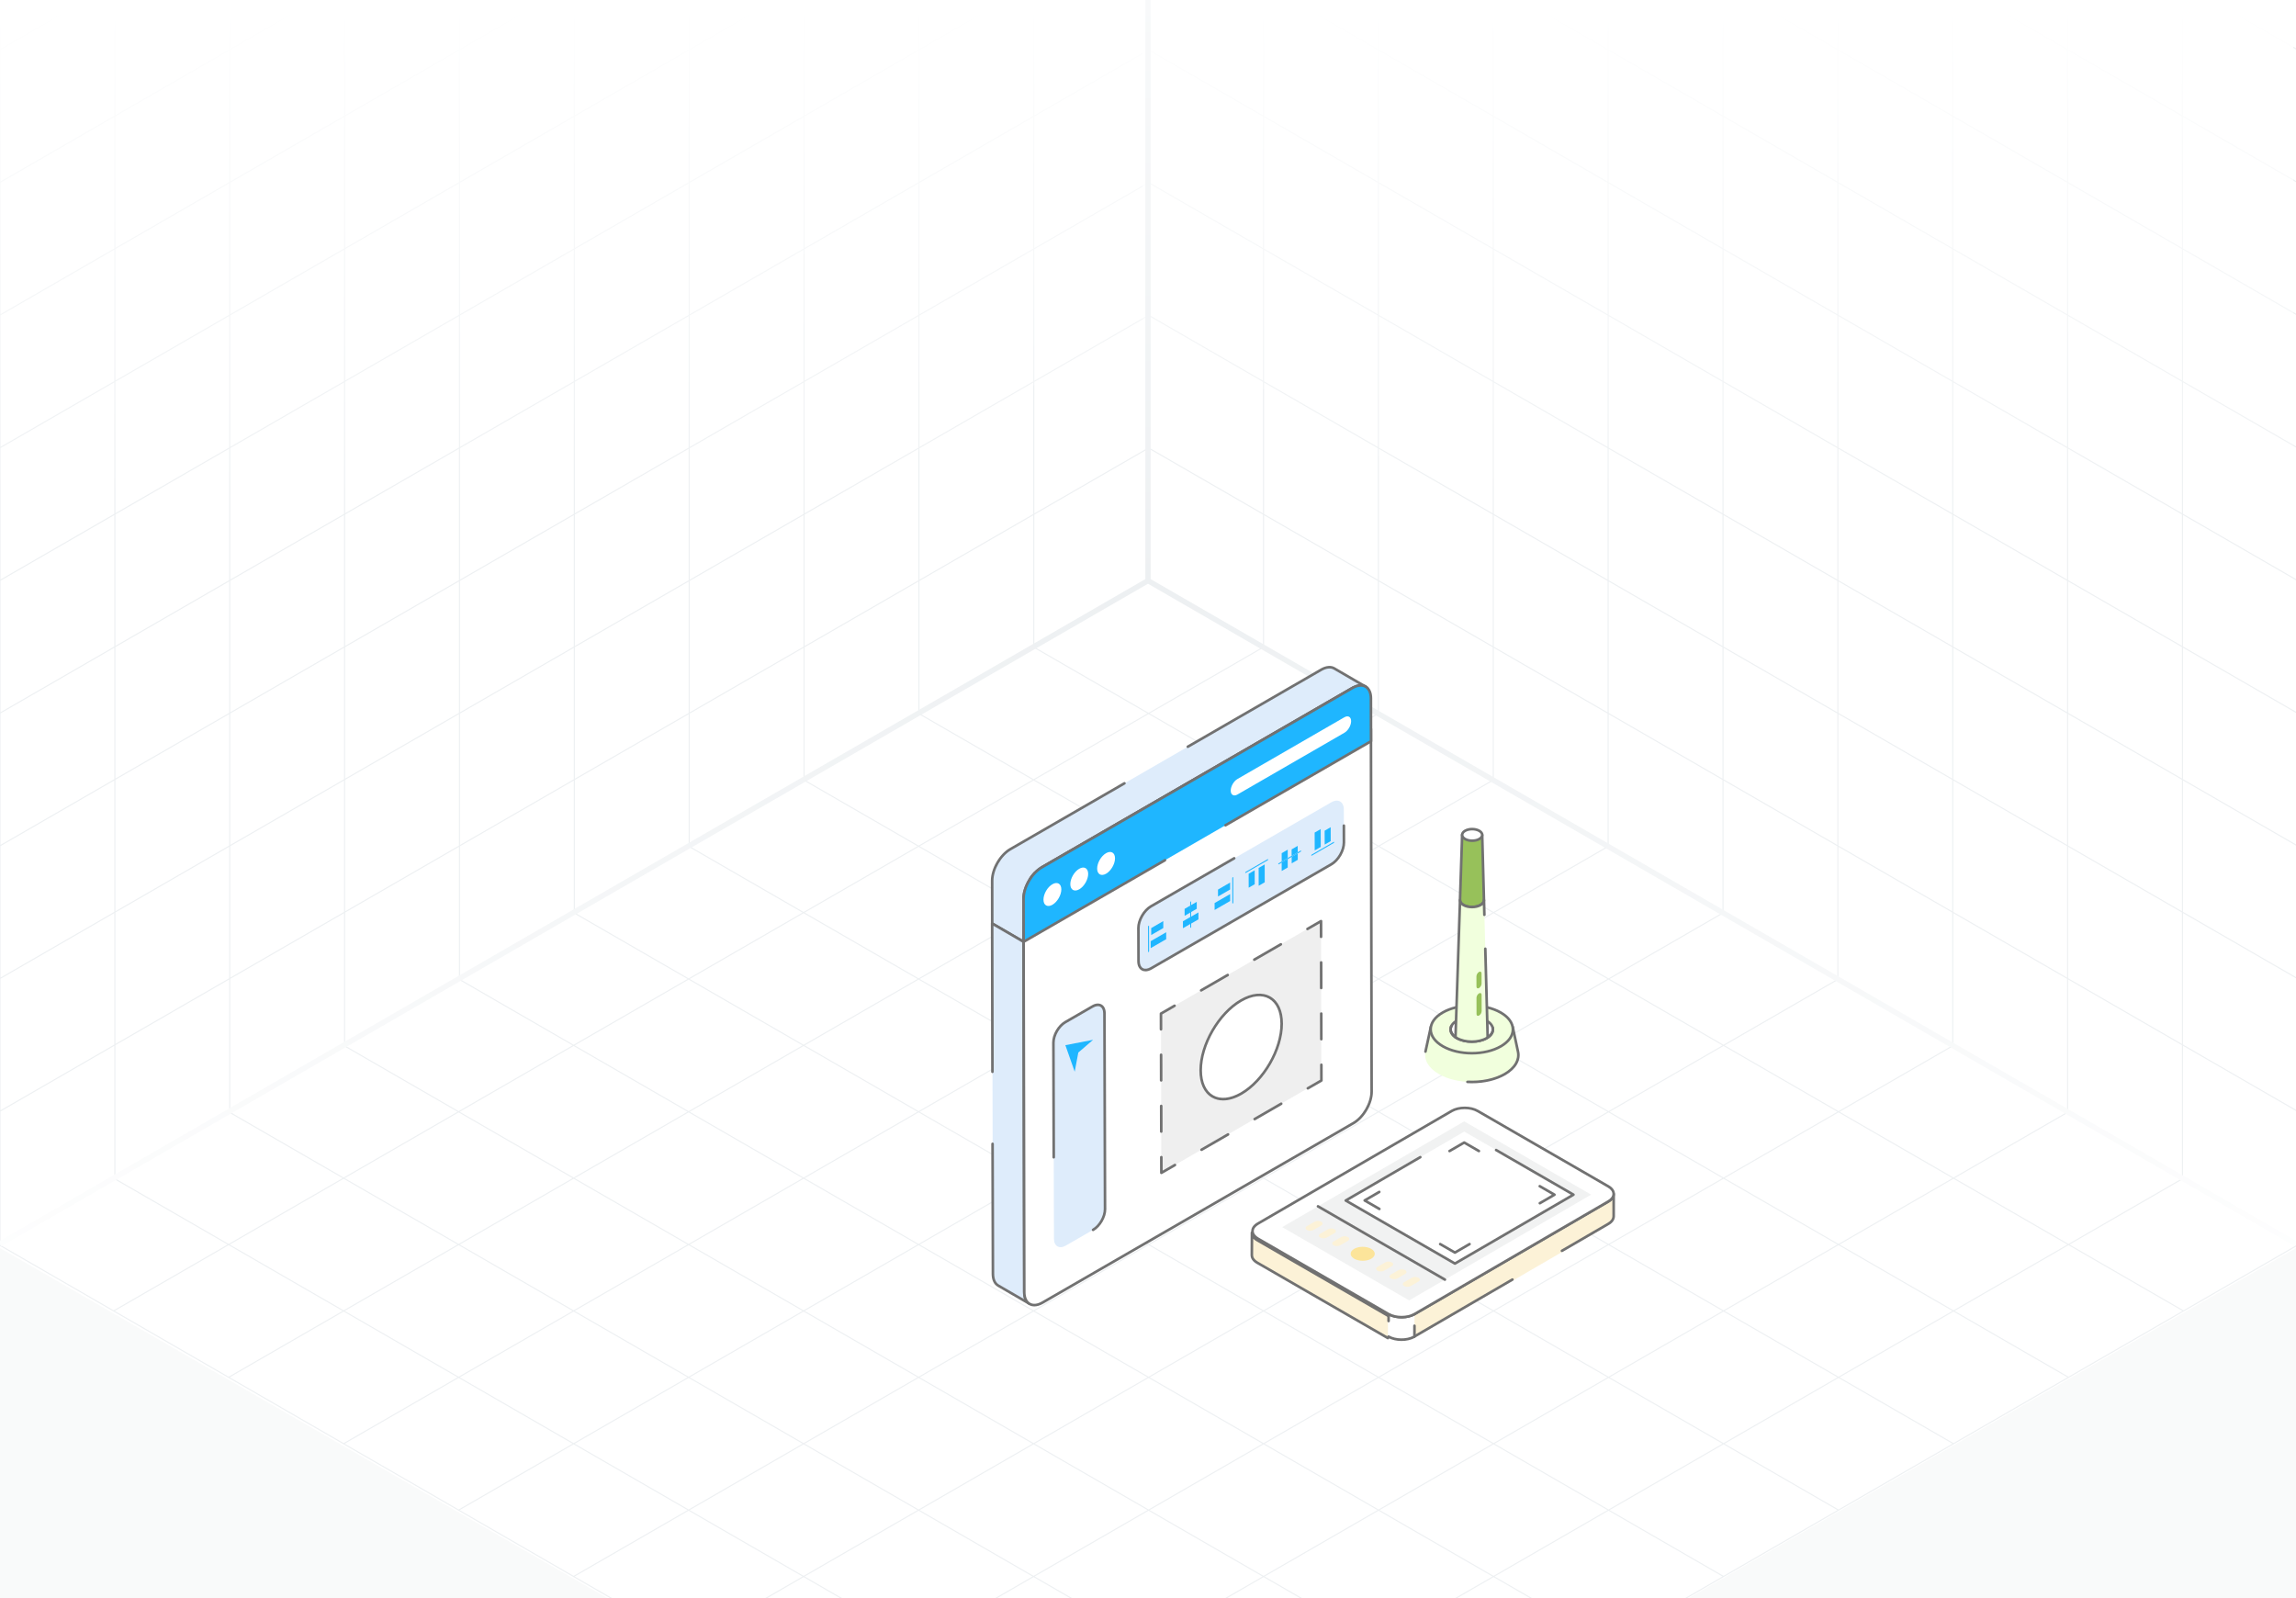 <svg width="431" height="300" viewBox="0 0 431 300" fill="none" xmlns="http://www.w3.org/2000/svg">
<rect x="0" y="0" width="431" height="300" fill="#333333" stroke="none"/>
<g clip-path="url(#clip0_2072_3199)">
<rect width="431" height="300" fill="white"/>
<path d="M237.193 121.463L21.336 246.088M258.779 133.925L42.922 258.55M280.365 146.388L64.507 271.013M301.95 158.85L86.093 283.475M323.536 171.313L107.679 295.938M345.122 183.775L129.265 308.4M366.707 196.238L150.85 320.863M388.293 208.7L172.436 333.325M409.879 221.163L194.022 345.788M194.022 121.463L409.879 246.088M172.436 133.925L388.293 258.55M150.85 146.388L366.707 271.013M129.265 158.85L345.122 283.475M107.679 171.313L323.536 295.938M86.093 183.775L301.95 308.4M64.507 196.238L280.365 320.863M42.922 208.7L258.779 333.325M21.336 221.163L237.193 345.788M215.607 109L-0.25 233.625L215.607 358.25L431.464 233.625L215.607 109Z" stroke="#EDF0F2" stroke-width="0.199"/>
<path d="M237.188 -127.629V121.454M258.75 -115.18V133.904M280.313 -102.731V146.353M301.876 -90.281V158.802M323.438 -77.832V171.251M345.001 -65.383V183.7M366.564 -52.934V196.15M388.126 -40.484V208.599M409.689 -28.035V221.048M215.625 -115.17L431.251 9.322M215.625 -90.261L431.251 34.23M215.625 -65.353L431.251 59.139M215.625 -40.445L431.251 84.047M215.625 -15.536L431.251 108.956M215.625 9.372L431.251 133.864M215.625 34.28L431.251 158.772M215.625 59.189L431.251 183.681M215.625 84.097L431.251 208.589M215.625 -140.078V109.005L431.251 233.497V-15.586L215.625 -140.078Z" stroke="#EDF0F2" stroke-width="0.199"/>
<path d="M194.062 -127.629V121.454M172.5 -115.18V133.904M150.937 -102.731V146.353M129.374 -90.281V158.802M107.812 -77.832V171.251M86.249 -65.383V183.7M64.686 -52.934V196.15M43.124 -40.484V208.599M21.561 -28.035V221.048M215.625 -115.17L-0.001 9.322M215.625 -90.261L-0.001 34.23M215.625 -65.353L-0.001 59.139M215.625 -40.445L-0.001 84.047M215.625 -15.536L-0.001 108.956M215.625 9.372L-0.001 133.864M215.625 34.28L-0.001 158.772M215.625 59.189L-0.001 183.681M215.625 84.097L-0.001 208.589M215.625 -140.078V109.005L-0.001 233.497V-15.586L215.625 -140.078Z" stroke="#EDF0F2" stroke-width="0.199"/>
<path d="M215.5 0L-0.5 0V184.5L215.5 60L215.5 0Z" fill="url(#paint0_linear_2072_3199)"/>
<path d="M214.5 0L430.5 0V184.5L214.5 60L214.5 0Z" fill="url(#paint1_linear_2072_3199)"/>
<path d="M215.5 418.5H431.5V234L215.5 358.5L215.5 418.5Z" fill="#F9FAFA"/>
<path d="M215.5 418.5H-0.5V234L215.5 358.5L215.5 418.5Z" fill="#F9FAFA"/>
<path d="M0 233.5L215.5 109M215.5 109L431 233.5M215.5 109V0" stroke="url(#paint2_radial_2072_3199)"/>
<path d="M222.974 140.178L248.028 125.714C248.979 125.172 249.848 125.111 250.461 125.479L256.349 128.903C255.726 128.546 254.867 128.587 253.916 129.138L195.538 162.84C193.657 163.934 192.134 166.561 192.134 168.728V168.738H192.144L192.154 176.798L186.256 173.373L186.246 165.314C186.246 163.147 187.769 160.51 189.65 159.416L211.075 147.047" fill="#DEECFB"/>
<path d="M192.154 177.041C192.111 177.041 192.069 177.029 192.031 177.007L186.133 173.582C186.057 173.539 186.01 173.458 186.01 173.37L186 165.311C186 163.073 187.582 160.332 189.526 159.201L210.952 146.832C211.069 146.764 211.22 146.804 211.288 146.922C211.356 147.039 211.315 147.189 211.198 147.257L189.772 159.625C187.963 160.678 186.491 163.229 186.491 165.311L186.501 173.229L191.908 176.368L191.898 168.803C191.891 168.782 191.888 168.759 191.888 168.736C191.888 166.492 193.469 163.755 195.414 162.625L253.792 128.922C254.235 128.665 254.67 128.507 255.082 128.448L250.336 125.688C249.787 125.36 248.99 125.447 248.148 125.924L223.096 140.388C222.978 140.455 222.828 140.415 222.761 140.298C222.693 140.181 222.733 140.031 222.85 139.963L247.904 125.499C248.905 124.927 249.882 124.844 250.586 125.265L256.47 128.688L256.471 128.688C256.588 128.756 256.628 128.906 256.56 129.023C256.492 129.141 256.343 129.18 256.225 129.113C255.648 128.782 254.871 128.866 254.038 129.347L195.66 163.05C193.867 164.092 192.404 166.603 192.379 168.67C192.385 168.691 192.389 168.713 192.389 168.736L192.399 176.795C192.399 176.882 192.352 176.964 192.276 177.008C192.239 177.03 192.196 177.041 192.154 177.041Z" fill="#717171"/>
<path d="M192.135 176.787L192.28 242.559C192.28 243.634 192.657 244.397 193.275 244.75L187.385 241.331C186.776 240.969 186.391 240.215 186.391 239.132L186.246 173.359L192.135 176.787Z" fill="#DEECFB"/>
<path d="M193.274 244.994C193.233 244.994 193.191 244.984 193.153 244.962C193.145 244.958 193.137 244.953 193.129 244.948L187.261 241.542C186.54 241.116 186.144 240.259 186.144 239.131L186.077 214.725C186.076 214.588 186.186 214.478 186.322 214.478H186.323C186.458 214.478 186.568 214.588 186.568 214.723L186.635 239.131C186.635 240.079 186.946 240.785 187.51 241.119L192.255 243.873C192.11 243.498 192.034 243.055 192.034 242.558L191.89 176.927L186.492 173.786L186.543 201.196C186.543 201.331 186.434 201.441 186.298 201.441H186.297C186.162 201.441 186.052 201.332 186.052 201.196L186 173.359C186 173.271 186.046 173.19 186.123 173.146C186.199 173.101 186.293 173.103 186.369 173.146L192.258 176.574C192.334 176.617 192.38 176.698 192.38 176.785L192.525 242.557C192.525 243.502 192.828 244.2 193.378 244.525L193.398 244.537C193.515 244.604 193.555 244.755 193.487 244.871C193.442 244.95 193.359 244.994 193.274 244.994Z" fill="#717171"/>
<path d="M257.351 136.824L257.481 204.917C257.488 207.091 255.962 209.731 254.078 210.822L195.7 244.524C193.815 245.615 192.282 244.745 192.274 242.571L192.145 174.463" fill="white"/>
<path d="M194.164 245.241C193.798 245.241 193.457 245.155 193.155 244.981C192.432 244.566 192.032 243.711 192.028 242.571L191.898 174.462C191.898 174.327 192.008 174.216 192.143 174.216H192.144C192.279 174.216 192.389 174.326 192.39 174.462L192.519 242.57C192.522 243.525 192.835 244.231 193.399 244.555C193.967 244.881 194.74 244.793 195.576 244.31L253.954 210.609C255.77 209.557 257.241 207.004 257.234 204.917L257.105 136.824C257.104 136.688 257.214 136.578 257.35 136.578H257.35C257.486 136.578 257.595 136.687 257.596 136.824L257.725 204.916C257.733 207.159 256.152 209.904 254.2 211.035L195.822 244.736C195.242 245.072 194.678 245.241 194.164 245.241Z" fill="#717171"/>
<path d="M193.373 164.975C193.625 164.585 193.915 164.227 194.22 163.906C193.915 164.227 193.625 164.593 193.373 164.975Z" fill="#97C15A"/>
<path d="M193.374 165.219C193.329 165.219 193.282 165.206 193.24 165.179C193.127 165.105 193.095 164.953 193.168 164.84C193.416 164.458 193.71 164.085 194.043 163.735C194.138 163.639 194.293 163.634 194.391 163.728C194.441 163.776 194.467 163.84 194.467 163.905C194.467 163.965 194.444 164.027 194.399 164.075C194.106 164.382 193.823 164.739 193.579 165.109C193.532 165.181 193.454 165.219 193.374 165.219Z" fill="#717171"/>
<path d="M253.919 129.131C253.972 129.1 254.033 129.07 254.086 129.047C254.033 129.077 253.972 129.108 253.919 129.138L195.541 162.84L253.919 129.131Z" fill="#97C15A"/>
<path d="M195.54 163.084C195.456 163.084 195.373 163.04 195.328 162.962C195.26 162.845 195.3 162.694 195.418 162.626L253.795 128.916C253.796 128.916 253.797 128.915 253.798 128.915C253.859 128.881 253.928 128.846 253.989 128.82C254.109 128.77 254.248 128.818 254.306 128.936C254.364 129.053 254.321 129.194 254.208 129.259L254.038 129.351L195.664 163.052C195.624 163.074 195.582 163.084 195.54 163.084Z" fill="#717171"/>
<path d="M255.275 128.674C255.84 128.62 256.336 128.796 256.687 129.154C256.328 128.796 255.84 128.628 255.275 128.674Z" fill="#97C15A"/>
<path d="M256.687 129.399C256.624 129.399 256.561 129.375 256.513 129.327C256.205 129.02 255.785 128.885 255.295 128.917C255.156 128.94 255.042 128.829 255.03 128.695C255.018 128.56 255.117 128.441 255.252 128.428C255.883 128.369 256.455 128.565 256.862 128.982C256.957 129.079 256.955 129.233 256.859 129.328C256.812 129.375 256.749 129.399 256.687 129.399Z" fill="#717171"/>
<path d="M218.687 161.474L192.151 176.793L192.135 168.739C192.127 166.573 193.65 163.932 195.538 162.837L253.914 129.131C255.802 128.045 257.341 128.917 257.349 131.091L257.365 139.145L230.046 154.916" fill="#1FB6FF"/>
<path d="M192.15 177.039C192.108 177.039 192.065 177.028 192.027 177.006C191.952 176.962 191.905 176.882 191.905 176.794L191.889 168.74C191.88 166.5 193.462 163.757 195.414 162.626L253.791 128.919C254.788 128.346 255.738 128.262 256.466 128.68C257.189 129.097 257.59 129.953 257.594 131.09L257.61 139.145C257.61 139.233 257.563 139.314 257.487 139.358L230.169 155.13C230.051 155.196 229.901 155.157 229.834 155.04C229.766 154.923 229.806 154.772 229.924 154.704L257.118 139.004L257.103 131.091C257.1 130.137 256.786 129.432 256.221 129.106C255.651 128.778 254.875 128.861 254.036 129.345L195.661 163.051C193.845 164.103 192.373 166.655 192.38 168.738L192.395 176.368L218.564 161.262C218.681 161.195 218.831 161.234 218.899 161.352C218.967 161.469 218.927 161.62 218.809 161.688L192.273 177.006C192.235 177.028 192.192 177.039 192.15 177.039Z" fill="#717171"/>
<path d="M197.549 165.992C198.475 165.457 199.227 165.886 199.23 166.95C199.233 168.013 198.486 169.309 197.56 169.843C196.634 170.377 195.882 169.948 195.879 168.885C195.876 167.821 196.623 166.526 197.549 165.992Z" fill="white"/>
<path d="M202.589 163.085C203.514 162.551 204.267 162.98 204.27 164.043C204.273 165.107 203.525 166.402 202.599 166.937C201.674 167.471 200.921 167.042 200.918 165.979C200.915 164.915 201.663 163.62 202.589 163.085Z" fill="white"/>
<path d="M207.625 160.16C208.551 159.625 209.303 160.054 209.307 161.118C209.31 162.181 208.562 163.477 207.636 164.011C206.711 164.545 205.958 164.116 205.955 163.053C205.952 161.989 206.699 160.694 207.625 160.16Z" fill="white"/>
<path d="M252.36 134.647C253.06 134.243 253.628 134.566 253.63 135.37C253.632 136.175 253.068 137.151 252.368 137.555L232.299 149.142C231.603 149.544 231.032 149.223 231.029 148.419C231.027 147.614 231.595 146.635 232.291 146.234L252.36 134.647Z" fill="white"/>
<path d="M205.07 188.935C206.311 188.219 207.323 188.784 207.327 190.21L207.431 226.984C207.435 228.41 206.43 230.152 205.189 230.869L200.093 233.811C198.852 234.527 197.85 233.944 197.846 232.518L197.742 195.744C197.738 194.318 198.734 192.593 199.975 191.877L205.07 188.935Z" fill="#DEECFB"/>
<path d="M205.19 231.116C205.106 231.116 205.023 231.072 204.978 230.994C204.91 230.877 204.95 230.726 205.068 230.658C206.241 229.981 207.191 228.334 207.187 226.988L207.083 190.213C207.082 189.62 206.892 189.186 206.551 188.989C206.202 188.788 205.721 188.846 205.194 189.15L200.099 192.092C198.932 192.765 197.985 194.404 197.989 195.745L198.051 217.243C198.051 217.38 197.941 217.49 197.806 217.49H197.805C197.67 217.49 197.56 217.381 197.56 217.245L197.498 195.746C197.494 194.223 198.529 192.431 199.853 191.665L204.949 188.724C205.633 188.329 206.289 188.27 206.795 188.563C207.296 188.851 207.572 189.436 207.574 190.21L207.678 226.985C207.682 228.489 206.622 230.328 205.313 231.084C205.274 231.106 205.232 231.116 205.19 231.116Z" fill="#717171"/>
<path d="M199.988 196.2L205.197 195.191L202.418 197.584L201.742 201.176L199.988 196.2Z" fill="#1FB6FF"/>
<path d="M202.584 204.311C203.837 203.588 204.855 204.168 204.859 205.607C204.863 207.046 203.851 208.798 202.599 209.522C201.347 210.245 200.328 209.665 200.324 208.226C200.32 206.786 201.332 205.034 202.584 204.311Z" fill="#DEECFB"/>
<path d="M203.991 212.247C204.462 211.975 204.848 212.187 204.85 212.736L204.859 215.961C204.86 216.501 204.476 217.166 204.006 217.438L201.192 219.063C200.722 219.334 200.335 219.114 200.333 218.573L200.324 215.349C200.323 214.799 200.707 214.143 201.177 213.871L203.991 212.247Z" fill="#DEECFB"/>
<path d="M202.582 221.223L203.356 222.571L205.074 221.867L203.835 223.975L204.134 225.77L202.595 225.732L201.06 227.545L201.349 225.41L200.102 224.737L201.818 223.458L202.582 221.223Z" fill="#DEECFB"/>
<path d="M252.256 158.562C252.099 159.981 251.109 161.569 249.919 162.256L216.093 181.785C214.793 182.536 213.723 181.939 213.719 180.432L213.701 174.234C213.697 172.739 214.76 170.899 216.06 170.148L249.886 150.619C251.187 149.868 252.256 150.477 252.26 151.971L252.278 158.17C252.279 158.299 252.271 158.43 252.256 158.562Z" fill="#DEECFB"/>
<path d="M215.032 182.344C214.764 182.344 214.513 182.28 214.291 182.152C213.765 181.85 213.475 181.235 213.473 180.421L213.455 174.222C213.45 172.644 214.564 170.716 215.937 169.922L231.558 160.903C231.674 160.835 231.826 160.875 231.893 160.993C231.961 161.11 231.921 161.261 231.804 161.329L216.182 170.348C214.966 171.05 213.942 172.824 213.946 174.22L213.964 180.418C213.966 181.05 214.169 181.515 214.536 181.726C214.905 181.939 215.416 181.88 215.97 181.56L249.796 162.03C251.033 161.316 252.036 159.579 252.032 158.158L252.023 154.989C252.023 154.852 252.133 154.742 252.268 154.742H252.269C252.404 154.742 252.514 154.852 252.514 154.987L252.524 158.157C252.528 159.734 251.414 161.663 250.042 162.456L216.215 181.986C215.803 182.223 215.4 182.344 215.032 182.344Z" fill="#717171"/>
<path d="M215.601 173.762L215.692 173.806L215.706 178.585L215.615 178.742L215.523 178.69L215.51 173.912L215.601 173.762Z" fill="#1FB6FF"/>
<path d="M218.368 172.91L218.371 174.213L216.103 175.523L216.1 174.22L218.368 172.91Z" fill="#1FB6FF"/>
<path d="M218.913 175L218.917 176.303L216.004 177.985L216 176.682L218.913 175Z" fill="#1FB6FF"/>
<path d="M231.411 164.641L231.503 164.685L231.517 169.464L231.425 169.621L231.334 169.569L231.32 164.791L231.411 164.641Z" fill="#1FB6FF"/>
<path d="M230.916 167.836L230.919 169.139L228.006 170.821L228.002 169.518L230.916 167.836Z" fill="#1FB6FF"/>
<path d="M230.913 165.672L230.917 166.975L228.642 168.288L228.639 166.985L230.913 165.672Z" fill="#1FB6FF"/>
<path d="M223.6 169.899L224.649 169.293L224.653 170.596L223.603 171.202L223.6 169.899Z" fill="#1FB6FF"/>
<path d="M223.6 172.067L224.968 171.277L224.972 172.58L223.603 173.371L223.6 172.067Z" fill="#1FB6FF"/>
<path d="M223.509 169.203L223.594 169.252L223.596 169.911L223.6 171.214L223.602 172.068L223.606 173.371L223.607 174.03L223.523 174.184L223.432 174.131L223.43 173.472L223.426 172.169L223.424 171.316L223.42 170.012L223.418 169.353L223.509 169.203Z" fill="#1FB6FF"/>
<path d="M222.375 171.917L222.371 170.614L223.42 170.008L223.424 171.311L222.375 171.917Z" fill="#1FB6FF"/>
<path d="M222.06 174.246L222.057 172.942L223.425 172.152L223.429 173.455L222.06 174.246Z" fill="#1FB6FF"/>
<path d="M235.527 163.371L235.534 165.985L234.4 166.64L234.393 164.026L235.527 163.371Z" fill="#1FB6FF"/>
<path d="M237.404 162.273L237.413 165.621L236.279 166.276L236.27 162.928L237.404 162.273Z" fill="#1FB6FF"/>
<path d="M237.984 161.27L238.075 161.322L237.984 161.479L233.826 163.88L233.734 163.828L233.825 163.67L237.984 161.27Z" fill="#1FB6FF"/>
<path d="M250.377 158.027L250.469 158.079L250.378 158.237L246.22 160.638L246.135 160.582L246.219 160.428L250.377 158.027Z" fill="#1FB6FF"/>
<path d="M249.794 155.281L249.801 157.895L248.668 158.55L248.66 155.936L249.794 155.281Z" fill="#1FB6FF"/>
<path d="M247.917 155.637L247.927 158.985L246.793 159.639L246.783 156.291L247.917 155.637Z" fill="#1FB6FF"/>
<path d="M242.476 162.064L242.473 160.858L243.613 160.199L243.617 161.405L242.476 162.064Z" fill="#1FB6FF"/>
<path d="M242.459 159.448L243.599 158.789L243.603 159.987L242.462 160.646L242.459 159.448Z" fill="#1FB6FF"/>
<path d="M244.177 159.66L244.268 159.712L244.177 159.87L243.61 160.197L242.469 160.856L241.733 161.281L240.599 161.936L240.025 162.267L239.934 162.215L240.025 162.057L240.598 161.726L241.733 161.071L242.469 160.646L243.609 159.988L244.177 159.66Z" fill="#1FB6FF"/>
<path d="M240.594 160.155L241.728 159.5L241.733 161.065L240.598 161.72L240.594 160.155Z" fill="#1FB6FF"/>
<path d="M240.598 163.497L240.594 161.924L241.728 161.27L241.732 162.842L240.598 163.497Z" fill="#1FB6FF"/>
<path d="M247.977 172.91L248.044 202.821L218 220.167L217.934 190.256L247.977 172.91Z" fill="#EFEFEF"/>
<path d="M247.989 176.102C247.854 176.102 247.744 175.993 247.744 175.857L247.738 173.335L245.554 174.596C245.436 174.662 245.286 174.623 245.219 174.506C245.151 174.389 245.191 174.238 245.308 174.17L247.86 172.697C247.936 172.653 248.029 172.653 248.106 172.697C248.182 172.741 248.228 172.822 248.228 172.909L248.234 175.855C248.235 175.991 248.125 176.102 247.99 176.102L247.989 176.102Z" fill="#717171"/>
<path d="M248.033 195.32C247.898 195.32 247.788 195.211 247.788 195.075L247.777 190.271C247.777 190.135 247.887 190.025 248.022 190.025H248.023C248.158 190.025 248.268 190.134 248.268 190.27L248.279 195.074C248.279 195.21 248.17 195.32 248.034 195.32H248.033ZM248.012 185.713C247.876 185.713 247.767 185.604 247.766 185.468L247.756 180.664C247.755 180.528 247.865 180.418 248.001 180.418H248.001C248.136 180.418 248.246 180.527 248.247 180.663L248.257 185.467C248.258 185.603 248.148 185.713 248.012 185.713H248.012Z" fill="#717171"/>
<path d="M245.499 204.547C245.415 204.547 245.332 204.503 245.287 204.424C245.219 204.307 245.259 204.157 245.377 204.089L247.805 202.687L247.8 199.883C247.799 199.747 247.909 199.637 248.045 199.637H248.045C248.18 199.637 248.29 199.746 248.291 199.881L248.297 202.828C248.297 202.916 248.25 202.997 248.174 203.041L245.623 204.515C245.583 204.537 245.541 204.547 245.499 204.547Z" fill="#717171"/>
<path d="M225.542 216.079C225.458 216.079 225.375 216.035 225.33 215.957C225.262 215.84 225.302 215.689 225.42 215.621L230.408 212.742C230.525 212.675 230.675 212.714 230.743 212.832C230.811 212.949 230.771 213.1 230.653 213.168L225.665 216.047C225.626 216.069 225.584 216.079 225.542 216.079ZM235.518 210.32C235.434 210.32 235.351 210.276 235.306 210.198C235.238 210.081 235.278 209.93 235.395 209.862L240.384 206.982C240.5 206.915 240.651 206.954 240.719 207.072C240.787 207.189 240.747 207.34 240.629 207.408L235.641 210.288C235.602 210.31 235.56 210.32 235.518 210.32Z" fill="#717171"/>
<path d="M218.008 220.414C217.966 220.414 217.924 220.403 217.886 220.381C217.81 220.337 217.763 220.256 217.763 220.169L217.756 217.223C217.755 217.087 217.865 216.977 218.001 216.977H218.001C218.137 216.977 218.246 217.086 218.247 217.221L218.253 219.744L220.437 218.482C220.553 218.414 220.705 218.455 220.772 218.572C220.84 218.689 220.8 218.84 220.683 218.908L218.131 220.381C218.093 220.403 218.05 220.414 218.008 220.414Z" fill="#717171"/>
<path d="M217.989 212.66C217.853 212.66 217.744 212.551 217.743 212.415L217.733 207.611C217.732 207.475 217.842 207.365 217.978 207.365H217.978C218.113 207.365 218.223 207.474 218.224 207.609L218.234 212.414C218.235 212.55 218.125 212.66 217.989 212.66H217.989ZM217.967 203.053C217.832 203.053 217.722 202.944 217.721 202.808L217.711 198.004C217.71 197.868 217.82 197.758 217.956 197.758H217.956C218.092 197.758 218.201 197.867 218.202 198.003L218.212 202.807C218.213 202.943 218.103 203.053 217.968 203.053H217.967Z" fill="#717171"/>
<path d="M217.94 193.466C217.805 193.466 217.695 193.356 217.694 193.221L217.688 190.275C217.688 190.186 217.734 190.105 217.81 190.061L220.362 188.588C220.478 188.52 220.629 188.56 220.697 188.678C220.765 188.795 220.725 188.945 220.607 189.013L218.179 190.416L218.185 193.219C218.186 193.355 218.076 193.465 217.94 193.465L217.94 193.466Z" fill="#717171"/>
<path d="M225.476 186.154C225.392 186.154 225.309 186.11 225.264 186.031C225.196 185.914 225.236 185.764 225.353 185.696L230.341 182.815C230.458 182.747 230.609 182.788 230.677 182.905C230.745 183.022 230.704 183.173 230.587 183.241L225.599 186.121C225.56 186.143 225.518 186.154 225.476 186.154ZM235.452 180.393C235.367 180.393 235.285 180.349 235.239 180.271C235.172 180.154 235.212 180.003 235.329 179.935L240.317 177.056C240.434 176.989 240.585 177.028 240.653 177.146C240.721 177.263 240.68 177.414 240.563 177.482L235.575 180.361C235.536 180.383 235.494 180.393 235.452 180.393Z" fill="#717171"/>
<path d="M232.966 187.809C237.165 185.384 240.579 187.33 240.593 192.155C240.607 196.98 237.214 202.855 233.016 205.28C228.817 207.704 225.402 205.758 225.389 200.933C225.375 196.108 228.767 190.233 232.966 187.809Z" fill="white"/>
<path d="M229.603 206.576C228.836 206.576 228.125 206.397 227.496 206.035C225.985 205.165 225.149 203.356 225.143 200.94C225.129 196.045 228.583 190.061 232.842 187.601C234.96 186.381 236.963 186.189 238.484 187.064C239.995 187.934 240.831 189.744 240.838 192.16C240.852 197.055 237.398 203.039 233.138 205.499C231.895 206.215 230.693 206.576 229.603 206.576ZM233.088 188.027C228.964 190.408 225.62 196.2 225.633 200.938C225.64 203.171 226.388 204.831 227.741 205.61C229.103 206.393 230.932 206.204 232.892 205.073C237.016 202.691 240.36 196.899 240.347 192.161C240.34 189.927 239.592 188.268 238.24 187.49C236.877 186.704 235.048 186.896 233.088 188.027Z" fill="#717171"/>
<path d="M302.802 224.43V228.634C302.784 229.151 302.457 229.668 301.785 230.048L265.41 251.19V246.985L301.802 225.843C302.474 225.446 302.802 224.93 302.802 224.43Z" fill="#FCF2D7"/>
<path d="M260.548 246.98L260.531 251.185L236.009 237.037C235.32 236.641 234.992 236.124 234.992 235.607L235.009 231.402C235.009 231.919 235.337 232.419 236.026 232.816L260.548 246.98Z" fill="#FCF2D7"/>
<path d="M265.523 251.13C265.439 251.13 265.356 251.086 265.311 251.008C265.243 250.89 265.282 250.74 265.4 250.672L283.784 239.987C283.9 239.917 284.051 239.958 284.119 240.076C284.187 240.194 284.148 240.343 284.03 240.411L265.646 251.096C265.607 251.119 265.565 251.13 265.523 251.13Z" fill="#717171"/>
<path d="M265.523 246.933C265.439 246.933 265.356 246.889 265.311 246.811C265.243 246.693 265.282 246.544 265.4 246.476L301.792 225.333C302.349 225.004 302.669 224.567 302.669 224.132C302.669 223.997 302.779 223.887 302.915 223.887C303.05 223.887 303.16 223.997 303.16 224.132V228.337C303.139 228.986 302.734 229.561 302.018 229.964L293.328 235.015C293.211 235.083 293.06 235.043 292.992 234.927C292.924 234.809 292.964 234.659 293.081 234.591L301.775 229.538C302.337 229.22 302.654 228.791 302.669 228.328V225.261C302.5 225.443 302.288 225.61 302.04 225.757L265.646 246.9C265.607 246.923 265.565 246.933 265.523 246.933Z" fill="#717171"/>
<path d="M260.532 251.43C260.491 251.43 260.449 251.42 260.41 251.398L235.887 237.249C235.153 236.827 234.748 236.243 234.748 235.607L234.765 231.401C234.766 231.266 234.876 231.156 235.011 231.156H235.011C235.147 231.156 235.256 231.266 235.256 231.402C235.256 231.851 235.565 232.266 236.15 232.602L260.673 246.767C260.79 246.835 260.83 246.986 260.762 247.103C260.695 247.221 260.545 247.261 260.427 247.193L235.905 233.027C235.627 232.867 235.414 232.699 235.252 232.53L235.239 235.607C235.239 236.06 235.557 236.492 236.133 236.823L260.655 250.972C260.773 251.04 260.813 251.189 260.745 251.307C260.7 251.386 260.617 251.43 260.532 251.43Z" fill="#717171"/>
<path d="M265.53 246.68L265.518 250.894C264.184 251.669 261.991 251.669 260.648 250.894L260.66 246.68C262.002 247.455 264.196 247.455 265.53 246.68Z" fill="white"/>
<path d="M260.662 248.227H260.661C260.525 248.227 260.415 248.116 260.416 247.98L260.419 246.679C260.419 246.592 260.466 246.511 260.543 246.467C260.618 246.423 260.712 246.423 260.788 246.467C262.044 247.193 264.161 247.193 265.411 246.468C265.527 246.398 265.678 246.439 265.747 246.556C265.814 246.674 265.775 246.824 265.657 246.892C264.369 247.641 262.331 247.704 260.909 247.078L260.907 247.982C260.907 248.117 260.797 248.227 260.662 248.227Z" fill="#717171"/>
<path d="M263.086 251.733C262.16 251.733 261.233 251.528 260.525 251.121C260.408 251.053 260.367 250.902 260.435 250.785C260.503 250.668 260.653 250.629 260.771 250.695C261.987 251.399 264.011 251.42 265.272 250.763L265.278 248.87C265.279 248.735 265.388 248.625 265.524 248.625C265.524 248.625 265.524 248.625 265.524 248.625C265.66 248.625 265.769 248.735 265.769 248.871L265.763 250.909C265.762 250.996 265.716 251.076 265.64 251.12C264.938 251.528 264.012 251.733 263.086 251.733Z" fill="#717171"/>
<path d="M301.908 222.715C303.25 223.49 303.257 224.76 301.913 225.541L265.528 246.686C264.195 247.461 262.001 247.461 260.659 246.686L236.135 232.527C234.781 231.746 234.785 230.481 236.119 229.707L272.504 208.562C273.848 207.78 276.03 207.774 277.384 208.556L301.908 222.715Z" fill="white"/>
<path d="M263.096 247.506C262.17 247.506 261.243 247.302 260.536 246.894L236.012 232.735C235.278 232.312 234.874 231.734 234.873 231.108C234.872 230.485 235.271 229.91 235.995 229.49L272.38 208.345C273.792 207.522 276.092 207.521 277.506 208.337L302.031 222.496C302.76 222.918 303.162 223.495 303.163 224.122C303.164 224.748 302.764 225.326 302.036 225.748L265.651 246.893C264.949 247.302 264.023 247.506 263.096 247.506ZM274.951 208.211C274.109 208.211 273.267 208.397 272.626 208.769L236.242 229.914C235.675 230.244 235.364 230.667 235.364 231.108C235.365 231.551 235.682 231.978 236.257 232.31L260.781 246.468C262.037 247.195 264.154 247.195 265.404 246.469L301.789 225.325C302.359 224.993 302.673 224.566 302.672 224.123C302.671 223.678 302.356 223.252 301.784 222.922L277.26 208.763C276.623 208.395 275.787 208.211 274.951 208.211Z" fill="#717171"/>
<path d="M264.522 244.112L240.693 230.354L274.857 210.5L298.686 224.258" fill="#F1F2F2"/>
<path d="M271.237 240.455C271.195 240.455 271.153 240.445 271.114 240.423L247.285 226.665C247.167 226.597 247.127 226.446 247.195 226.329C247.263 226.212 247.413 226.173 247.531 226.239L271.36 239.997C271.477 240.065 271.518 240.216 271.45 240.333C271.404 240.411 271.321 240.455 271.237 240.455Z" fill="#717171"/>
<path d="M252.617 225.352L274.867 212.422L295.366 224.257L273.116 237.188L252.617 225.352Z" fill="white"/>
<path d="M273.115 237.441C273.073 237.441 273.03 237.431 272.993 237.409L252.494 225.574C252.418 225.53 252.371 225.449 252.371 225.361C252.371 225.274 252.418 225.193 252.493 225.149L266.494 217.012C266.61 216.943 266.761 216.983 266.83 217.101C266.898 217.219 266.858 217.368 266.74 217.436L253.106 225.36L273.115 236.912L294.876 224.267L280.721 216.094C280.603 216.026 280.563 215.876 280.631 215.759C280.699 215.641 280.85 215.603 280.967 215.669L295.489 224.053C295.564 224.097 295.611 224.178 295.611 224.266C295.611 224.353 295.565 224.434 295.489 224.478L273.239 237.408C273.2 237.43 273.158 237.441 273.115 237.441Z" fill="#717171"/>
<path d="M277.617 216.073L274.852 214.477L272.104 216.074" fill="white"/>
<path d="M272.103 216.319C272.019 216.319 271.936 216.275 271.891 216.197C271.823 216.079 271.862 215.93 271.98 215.862L274.729 214.264C274.804 214.22 274.898 214.219 274.975 214.263L277.739 215.859C277.857 215.927 277.897 216.078 277.829 216.195C277.762 216.313 277.612 216.352 277.494 216.285L274.853 214.76L272.227 216.286C272.187 216.309 272.145 216.319 272.103 216.319Z" fill="#717171"/>
<path d="M289.057 225.869L291.806 224.272L289.041 222.676" fill="white"/>
<path d="M289.057 226.113C288.972 226.113 288.89 226.069 288.844 225.991C288.776 225.873 288.816 225.723 288.933 225.656L291.315 224.271L288.918 222.887C288.8 222.819 288.76 222.669 288.828 222.552C288.896 222.435 289.047 222.396 289.163 222.462L291.928 224.058C292.004 224.102 292.051 224.182 292.051 224.271C292.051 224.358 292.004 224.439 291.928 224.482L289.179 226.079C289.141 226.102 289.099 226.113 289.057 226.113Z" fill="#717171"/>
<path d="M270.35 233.539L273.114 235.135L275.861 233.539" fill="white"/>
<path d="M273.114 235.38C273.071 235.38 273.029 235.37 272.991 235.348L270.226 233.752C270.109 233.684 270.069 233.533 270.137 233.416C270.204 233.299 270.355 233.26 270.472 233.326L273.113 234.851L275.737 233.327C275.853 233.257 276.004 233.298 276.072 233.416C276.14 233.534 276.101 233.683 275.983 233.751L273.237 235.347C273.199 235.369 273.156 235.38 273.114 235.38Z" fill="#717171"/>
<path d="M258.916 223.75L256.17 225.346L258.934 226.942" fill="white"/>
<path d="M258.934 227.188C258.892 227.188 258.85 227.178 258.811 227.156L256.046 225.56C255.971 225.516 255.924 225.435 255.924 225.347C255.924 225.26 255.97 225.179 256.046 225.135L258.793 223.538C258.909 223.468 259.06 223.509 259.129 223.627C259.197 223.745 259.157 223.894 259.039 223.962L256.659 225.346L259.057 226.73C259.174 226.798 259.214 226.949 259.146 227.066C259.101 227.145 259.018 227.188 258.934 227.188Z" fill="#717171"/>
<path d="M257.401 234.436C258.285 234.946 258.293 235.776 257.412 236.289C256.53 236.801 255.097 236.799 254.213 236.289C253.326 235.776 253.318 234.946 254.199 234.434C255.081 233.922 256.514 233.924 257.401 234.436Z" fill="#FCE49A"/>
<path d="M266.274 239.852C266.618 240.051 266.62 240.371 266.278 240.57L264.828 241.412C264.49 241.609 263.934 241.611 263.59 241.412C263.246 241.213 263.248 240.891 263.586 240.694L265.036 239.852C265.377 239.653 265.929 239.653 266.274 239.852Z" fill="#FCF2D7"/>
<path d="M263.772 238.426C264.112 238.623 264.118 238.945 263.776 239.144L262.327 239.986C261.988 240.183 261.429 240.183 261.088 239.986C260.744 239.787 260.745 239.465 261.084 239.268L262.534 238.426C262.876 238.228 263.428 238.228 263.772 238.426Z" fill="#FCF2D7"/>
<path d="M261.266 236.973C261.61 237.172 261.612 237.492 261.27 237.691L259.821 238.533C259.482 238.73 258.927 238.732 258.582 238.533C258.238 238.334 258.24 238.012 258.578 237.816L260.028 236.973C260.37 236.775 260.922 236.775 261.266 236.973Z" fill="#FCF2D7"/>
<path d="M248.016 229.333C248.36 229.532 248.362 229.851 248.02 230.05L246.571 230.892C246.232 231.089 245.677 231.091 245.332 230.892C244.988 230.694 244.99 230.372 245.328 230.175L246.778 229.333C247.12 229.134 247.672 229.134 248.016 229.333Z" fill="#FCF2D7"/>
<path d="M250.518 230.758C250.858 230.955 250.864 231.277 250.522 231.476L249.073 232.318C248.734 232.515 248.175 232.515 247.834 232.318C247.49 232.119 247.492 231.797 247.83 231.601L249.28 230.758C249.621 230.56 250.173 230.56 250.518 230.758Z" fill="#FCF2D7"/>
<path d="M253.022 232.212C253.366 232.41 253.368 232.73 253.026 232.929L251.576 233.771C251.238 233.968 250.682 233.97 250.338 233.771C249.994 233.572 249.996 233.251 250.334 233.054L251.783 232.212C252.126 232.013 252.678 232.013 253.022 232.212Z" fill="#FCF2D7"/>
<path d="M282.477 201.625C279.072 203.604 273.532 203.604 270.108 201.625C268.109 200.471 267.266 198.909 267.586 197.405L268.595 192.777H283.961L284.951 197.405C285.28 198.899 284.456 200.471 282.477 201.625Z" fill="#F1FFDD"/>
<path d="M276.305 203.354C276.021 203.354 275.736 203.346 275.45 203.331C275.314 203.323 275.21 203.207 275.218 203.072C275.226 202.937 275.352 202.858 275.477 202.84C278.046 202.982 280.549 202.462 282.356 201.411C284.175 200.351 285.034 198.909 284.713 197.456L283.765 193.022H268.794L267.827 197.456C267.798 197.588 267.671 197.672 267.535 197.643C267.403 197.614 267.319 197.484 267.347 197.351L268.357 192.724C268.381 192.612 268.481 192.531 268.596 192.531H283.963C284.079 192.531 284.179 192.612 284.203 192.725L285.193 197.351C285.562 199.025 284.618 200.66 282.603 201.835C280.918 202.815 278.661 203.354 276.305 203.354Z" fill="#717171"/>
<path d="M283.976 193.244C283.983 190.775 280.533 188.764 276.271 188.752C272.008 188.74 268.547 190.732 268.54 193.201C268.533 195.67 271.983 197.682 276.246 197.693C280.508 197.705 283.969 195.713 283.976 193.244Z" fill="#F1FFDD"/>
<path d="M276.304 197.953C274.283 197.953 272.26 197.507 270.717 196.616C269.169 195.722 268.316 194.52 268.314 193.231C268.313 191.95 269.153 190.756 270.68 189.869C273.747 188.085 278.754 188.086 281.842 189.868C283.388 190.761 284.241 191.963 284.243 193.253C284.245 194.533 283.405 195.728 281.878 196.615C280.344 197.507 278.325 197.952 276.304 197.953ZM276.253 189.015C274.322 189.015 272.393 189.441 270.926 190.293C269.557 191.089 268.804 192.132 268.806 193.231C268.807 194.337 269.573 195.389 270.962 196.19C273.913 197.897 278.699 197.894 281.631 196.191C283 195.395 283.754 194.352 283.752 193.253C283.75 192.146 282.985 191.095 281.596 190.294C280.121 189.441 278.185 189.015 276.253 189.015Z" fill="#717171"/>
<path d="M280.23 193.249C280.234 191.979 278.458 190.944 276.265 190.938C274.072 190.932 272.291 191.957 272.288 193.227C272.284 194.498 274.059 195.532 276.252 195.538C278.446 195.545 280.226 194.52 280.23 193.249Z" fill="white"/>
<path d="M276.286 195.782C275.225 195.782 274.162 195.548 273.352 195.081C272.517 194.599 272.057 193.943 272.057 193.237C272.056 192.533 272.509 191.881 273.333 191.403C274.943 190.464 277.574 190.466 279.195 191.402C280.029 191.884 280.489 192.539 280.49 193.246C280.491 193.95 280.038 194.601 279.214 195.08C278.408 195.548 277.348 195.782 276.286 195.782ZM276.26 191.184C275.288 191.184 274.317 191.398 273.579 191.827C272.913 192.214 272.547 192.715 272.547 193.236C272.548 193.76 272.921 194.265 273.597 194.655C275.083 195.513 277.493 195.512 278.967 194.656C279.633 194.269 280 193.768 279.999 193.247C279.998 192.723 279.626 192.218 278.949 191.828C278.206 191.399 277.233 191.184 276.26 191.184Z" fill="#717171"/>
<path d="M278.566 168.959C278.566 168.968 278.566 168.968 278.566 168.977C278.566 169.298 278.343 169.637 277.915 169.878C277.041 170.387 275.613 170.387 274.739 169.887C274.293 169.629 274.07 169.298 274.07 168.959L274.472 156.711L278.236 156.729L278.566 168.959Z" fill="#97C15A"/>
<path d="M276.319 170.503C275.704 170.503 275.088 170.369 274.617 170.099C274.105 169.802 273.824 169.397 273.824 168.959L274.226 156.703C274.23 156.57 274.339 156.465 274.471 156.465C274.472 156.465 274.472 156.465 274.472 156.465L278.236 156.482C278.369 156.483 278.477 156.589 278.481 156.721L278.811 168.952C278.811 168.954 278.811 168.957 278.811 168.959V168.976C278.811 169.401 278.521 169.818 278.035 170.092C277.564 170.366 276.942 170.503 276.319 170.503ZM274.708 156.957L274.315 168.967C274.315 169.215 274.51 169.469 274.862 169.674C275.659 170.127 277 170.124 277.791 169.666C278.124 169.479 278.32 169.222 278.32 168.976L278.566 168.959L278.32 168.966L277.997 156.973L274.708 156.957Z" fill="#717171"/>
<path d="M279.264 194.755C279.208 194.795 279.152 194.835 279.097 194.867C277.546 195.765 275.034 195.765 273.483 194.867C273.388 194.811 273.3 194.755 273.221 194.707L273.324 191.702L273.332 191.567L274.071 168.977C274.071 169.318 274.294 169.644 274.739 169.907C275.614 170.4 277.045 170.4 277.92 169.891C278.341 169.653 278.572 169.319 278.572 168.992L279.184 191.543V191.686L279.264 194.755Z" fill="#F1FFDD"/>
<path d="M273.22 194.953C273.217 194.953 273.215 194.953 273.212 194.953C273.076 194.948 272.97 194.834 272.975 194.699L273.087 191.553L273.825 168.968C273.83 168.835 273.939 168.73 274.071 168.73C274.072 168.73 274.074 168.73 274.075 168.73C274.209 168.732 274.317 168.842 274.317 168.976C274.317 169.304 274.614 169.548 274.864 169.694C275.661 170.145 277.007 170.137 277.797 169.679C278.129 169.49 278.326 169.234 278.326 168.992C278.326 168.858 278.434 168.749 278.568 168.747C278.569 168.747 278.57 168.747 278.571 168.747C278.704 168.747 278.814 168.852 278.817 168.985L278.889 171.721C278.892 171.857 278.785 171.969 278.65 171.973C278.648 171.973 278.645 171.973 278.643 171.973C278.511 171.973 278.401 171.868 278.398 171.734L278.349 169.891C278.258 169.968 278.155 170.039 278.041 170.105C277.105 170.648 275.569 170.655 274.619 170.12C274.489 170.043 274.379 169.964 274.287 169.885L273.466 194.716C273.461 194.848 273.352 194.953 273.22 194.953Z" fill="#717171"/>
<path d="M279.263 194.993C279.131 194.993 279.021 194.888 279.018 194.755L278.572 178.104C278.568 177.969 278.675 177.856 278.811 177.852C278.813 177.852 278.816 177.852 278.818 177.852C278.951 177.852 279.059 177.957 279.063 178.09L279.509 194.741C279.512 194.877 279.405 194.989 279.27 194.993C279.268 194.993 279.265 194.993 279.263 194.993Z" fill="#717171"/>
<path d="M277.685 155.959C278.416 156.381 278.427 157.071 277.694 157.498C276.959 157.924 275.761 157.924 275.029 157.502C274.291 157.075 274.287 156.381 275.021 155.954C275.755 155.528 276.946 155.532 277.685 155.959Z" fill="white"/>
<path d="M276.356 158.063C275.831 158.063 275.306 157.947 274.906 157.717C274.468 157.463 274.227 157.112 274.227 156.727C274.226 156.344 274.464 155.995 274.897 155.745C275.709 155.272 276.987 155.273 277.807 155.747C278.243 155.999 278.483 156.349 278.483 156.732C278.484 157.113 278.247 157.461 277.816 157.712C277.413 157.946 276.884 158.063 276.356 158.063ZM276.344 155.886C275.905 155.886 275.468 155.98 275.143 156.169C274.869 156.329 274.717 156.526 274.717 156.727C274.717 156.926 274.876 157.131 275.151 157.291C275.807 157.67 276.914 157.668 277.569 157.288C277.842 157.129 277.992 156.932 277.992 156.734C277.992 156.535 277.835 156.331 277.561 156.173C277.23 155.982 276.786 155.886 276.344 155.886Z" fill="#717171"/>
<path d="M277.645 186.472C277.907 186.321 278.124 186.438 278.125 186.746L278.133 189.802C278.134 190.11 277.919 190.477 277.657 190.628C277.389 190.783 277.172 190.665 277.171 190.358L277.162 187.302C277.161 186.994 277.377 186.627 277.645 186.472Z" fill="#97C15A"/>
<path d="M277.635 182.451C277.897 182.3 278.114 182.424 278.115 182.731L278.12 184.642C278.121 184.95 277.905 185.324 277.643 185.475C277.376 185.63 277.159 185.506 277.158 185.198L277.152 183.287C277.151 182.979 277.367 182.605 277.635 182.451Z" fill="#97C15A"/>
<path d="M276.287 195.783C275.226 195.783 274.164 195.549 273.353 195.082C272.244 194.44 271.802 193.478 272.201 192.568C272.255 192.445 272.401 192.388 272.525 192.443C272.649 192.497 272.705 192.641 272.651 192.766C272.357 193.436 272.711 194.143 273.599 194.656C275.085 195.515 277.493 195.512 278.969 194.657C279.756 194.199 280.12 193.586 279.966 192.976C279.933 192.844 280.013 192.711 280.144 192.678C280.275 192.641 280.409 192.725 280.443 192.857C280.65 193.681 280.192 194.513 279.216 195.081C278.409 195.549 277.349 195.783 276.287 195.783Z" fill="#717171"/>
</g>
<defs>
<linearGradient id="paint0_linear_2072_3199" x1="42.029" y1="-4.2209e-08" x2="42.029" y2="95.5" gradientUnits="userSpaceOnUse">
<stop stop-color="white"/>
<stop offset="1" stop-color="white" stop-opacity="0"/>
</linearGradient>
<linearGradient id="paint1_linear_2072_3199" x1="387.971" y1="-4.2209e-08" x2="387.971" y2="95.5" gradientUnits="userSpaceOnUse">
<stop stop-color="white"/>
<stop offset="1" stop-color="white" stop-opacity="0"/>
</linearGradient>
<radialGradient id="paint2_radial_2072_3199" cx="0" cy="0" r="1" gradientUnits="userSpaceOnUse" gradientTransform="translate(215.5 111) rotate(90) scale(185.5 342.4)">
<stop stop-color="#EDF0F2"/>
<stop offset="1" stop-color="white"/>
</radialGradient>
<clipPath id="clip0_2072_3199">
<rect width="431" height="300" fill="white"/>
</clipPath>
</defs>
</svg>

